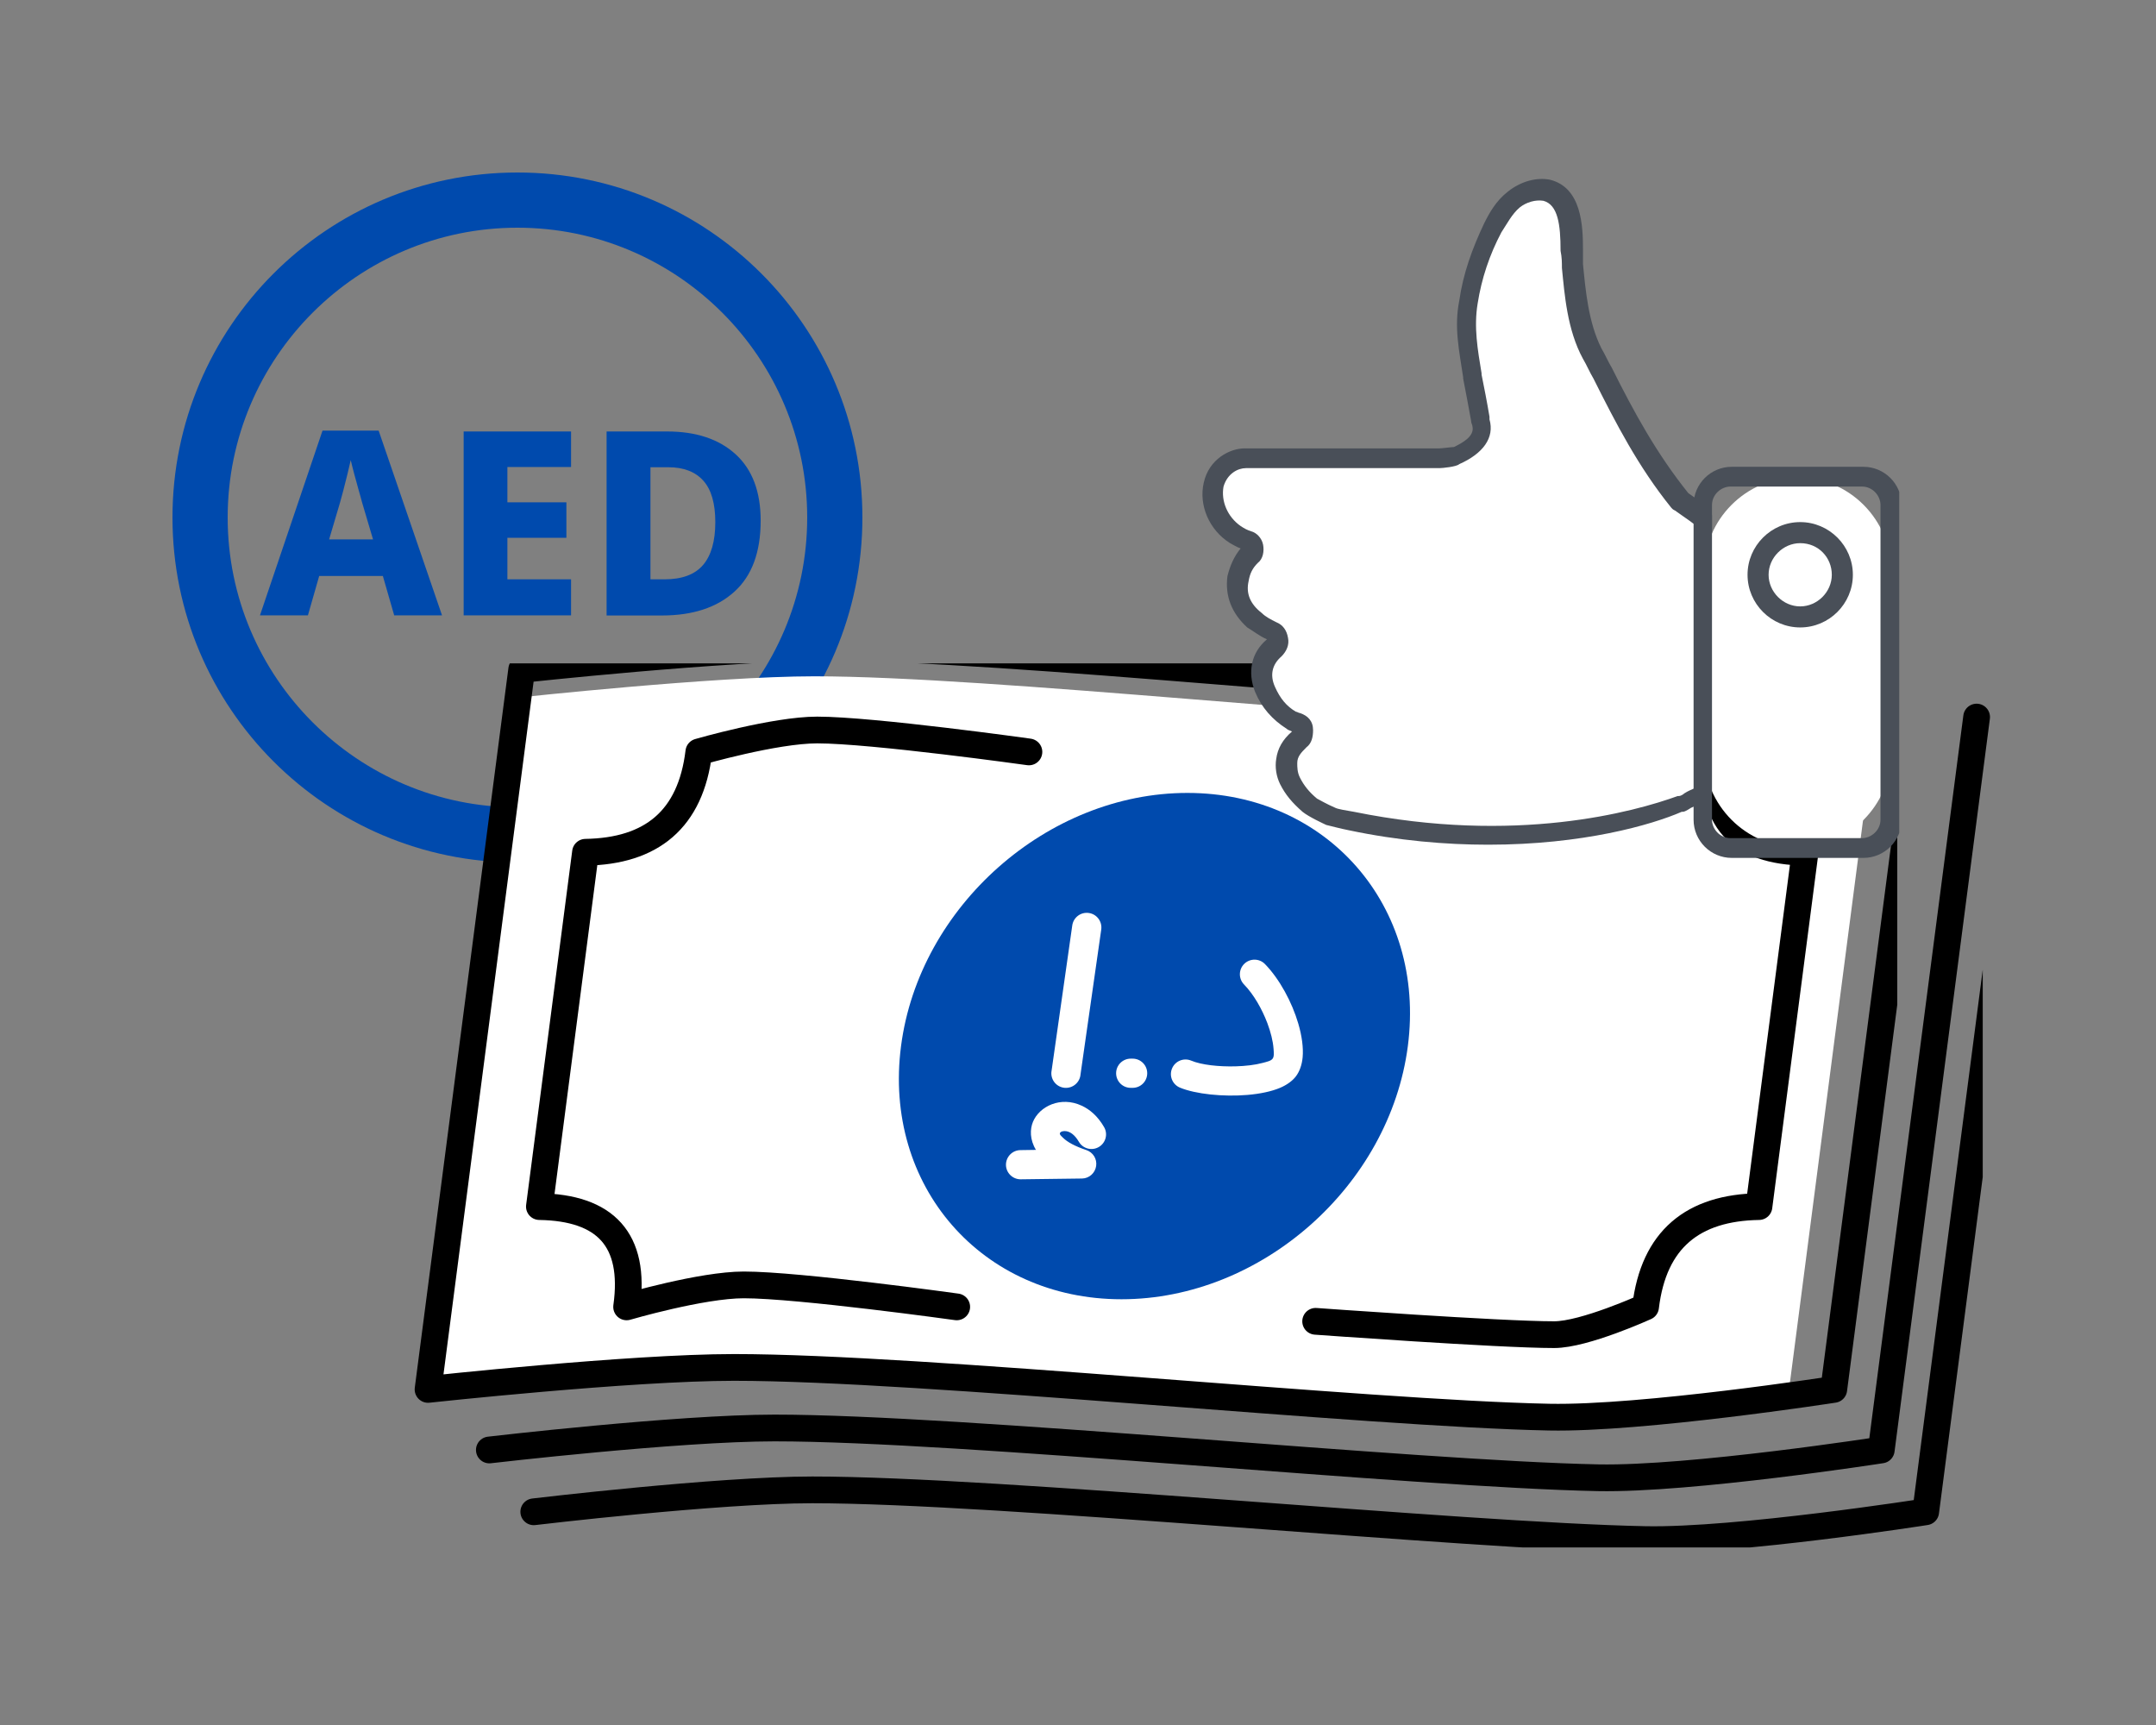 <?xml version="1.0" encoding="UTF-8"?> <svg xmlns="http://www.w3.org/2000/svg" xmlns:xlink="http://www.w3.org/1999/xlink" width="200" zoomAndPan="magnify" viewBox="0 0 150 120" height="160" preserveAspectRatio="xMidYMid meet" version="1.0"><rect x="0" y="0" width="150" height="120" fill="#808080" stroke="none"/><defs><clipPath id="92fee5d7ad"><path d="M 28.77 46.148 L 132 46.148 L 132 100 L 28.77 100 Z M 28.77 46.148 " clip-rule="nonzero"></path></clipPath><clipPath id="6d626121c6"><path d="M 35.945 55 L 137.945 55 L 137.945 107.648 L 35.945 107.648 Z M 35.945 55 " clip-rule="nonzero"></path></clipPath><clipPath id="6c0d702ce0"><path d="M 83.387 12 L 120 12 L 120 59 L 83.387 59 Z M 83.387 12 " clip-rule="nonzero"></path></clipPath><clipPath id="9cb6228d57"><path d="M 117 32 L 132.137 32 L 132.137 60 L 117 60 Z M 117 32 " clip-rule="nonzero"></path></clipPath></defs><path fill="#004aad" d="M 36 15.84 C 47.117 15.84 56.16 24.883 56.16 36 C 56.16 47.117 47.117 56.16 36 56.16 C 24.883 56.16 15.84 47.117 15.84 36 C 15.84 24.883 24.883 15.84 36 15.84 M 36 12 C 22.746 12 12 22.746 12 36 C 12 49.254 22.746 60 36 60 C 49.254 60 60 49.254 60 36 C 60 22.746 49.254 12 36 12 Z M 27.426 42.809 L 26.637 40.07 L 22.207 40.07 L 21.422 42.809 L 18.086 42.809 L 22.438 29.957 L 26.344 29.957 L 30.754 42.809 L 27.418 42.809 Z M 25.953 37.523 L 25.195 34.965 C 25.141 34.746 25.055 34.457 24.953 34.094 C 24.852 33.727 24.75 33.355 24.645 32.973 C 24.543 32.59 24.461 32.27 24.402 32.008 C 24.344 32.27 24.27 32.594 24.172 32.984 C 24.078 33.375 23.98 33.746 23.887 34.113 C 23.789 34.477 23.711 34.758 23.656 34.965 L 22.898 37.523 Z M 39.73 42.809 L 32.258 42.809 L 32.258 30.016 L 39.73 30.016 L 39.73 32.488 L 35.301 32.488 L 35.301 34.945 L 39.406 34.945 L 39.406 37.414 L 35.301 37.414 L 35.301 40.301 L 39.73 40.301 Z M 52.922 36.219 C 52.922 38.414 52.312 40.062 51.09 41.164 C 49.875 42.266 48.191 42.816 46.055 42.816 L 42.203 42.816 L 42.203 30.016 L 46.414 30.016 C 48.43 30.016 50.023 30.547 51.18 31.602 C 52.34 32.66 52.922 34.203 52.922 36.219 Z M 49.766 36.328 C 49.766 35.027 49.492 34.062 48.934 33.441 C 48.379 32.82 47.57 32.504 46.508 32.504 L 45.254 32.504 L 45.254 40.301 L 46.238 40.301 C 47.449 40.301 48.34 39.969 48.91 39.309 C 49.477 38.648 49.766 37.652 49.766 36.328 Z M 49.766 36.328 " fill-opacity="1" fill-rule="nonzero"></path><path fill="#ffffff" d="M 130.727 48.527 C 130.727 48.527 116.07 50.539 108.922 50.395 C 96.578 50.148 68.914 47.047 56.656 47.047 C 49.668 47.047 36.047 48.527 36.047 48.527 L 29.738 97.016 C 29.738 97.016 43.359 95.535 50.348 95.535 C 63.043 95.535 92.91 98.637 105.254 98.883 C 111.527 99.008 124.422 97.016 124.422 97.016 L 130.727 48.527 " fill-opacity="1" fill-rule="evenodd"></path><g clip-path="url(#92fee5d7ad)"><path stroke-linecap="round" transform="matrix(0.006, 0, 0, -0.006, 28.452, 107.989)" fill="none" stroke-linejoin="round" d="M 17606.978 10236.501 C 17606.978 10236.501 15083.84 9890.175 13853.205 9915.056 C 11728.175 9957.423 6965.685 10491.37 4855.449 10491.37 C 3652.385 10491.37 1307.454 10236.501 1307.454 10236.501 L 221.402 1889.031 C 221.402 1889.031 2566.333 2143.9 3769.397 2143.9 C 5954.95 2143.9 11096.718 1609.952 13221.748 1567.586 C 14301.748 1546.067 16521.598 1889.031 16521.598 1889.031 Z M 17606.978 10236.501 " stroke="#000000" stroke-width="310" stroke-opacity="1" stroke-miterlimit="10"></path></g><path stroke-linecap="round" transform="matrix(0.006, 0, 0, -0.006, 28.452, 107.989)" fill="none" stroke-linejoin="round" d="M 7188.948 9280.237 C 7188.948 9280.237 5371.912 9534.434 4733.73 9534.434 C 4239.459 9534.434 3361.202 9280.237 3361.202 9280.237 C 3267.056 8496.8 2811.788 8128.955 2047.18 8116.85 L 1512.56 4008.682 C 2273.805 3996.577 2633.581 3629.404 2523.967 2845.967 C 2523.967 2845.967 3393.481 3100.836 3883.045 3100.836 C 4521.227 3100.836 6351.712 2845.967 6351.712 2845.967 " stroke="#000000" stroke-width="310" stroke-opacity="1" stroke-miterlimit="10"></path><path stroke-linecap="round" transform="matrix(0.006, 0, 0, -0.006, 28.452, 107.989)" fill="none" stroke-linejoin="round" d="M 11330.068 9094.633 C 11330.068 9094.633 13124.912 8958.12 13763.093 8958.12 C 14227.103 8958.12 15176.642 9280.237 15176.642 9280.237 C 15067.028 8496.8 15426.804 8128.955 16188.722 8116.85 L 15654.102 4008.682 C 14888.822 3996.577 14433.554 3629.404 14339.407 2845.967 C 14339.407 2845.967 13631.96 2523.85 13279.582 2523.85 C 12641.4 2523.85 10513.679 2678.52 10513.679 2678.52 " stroke="#000000" stroke-width="310" stroke-opacity="1" stroke-miterlimit="10"></path><path fill="#004aad" d="M 82.609 55.16 C 92.34 55.16 99.215 63.051 97.949 72.77 C 96.684 82.492 87.758 90.383 78.027 90.383 C 68.297 90.383 61.422 82.492 62.688 72.77 C 63.949 63.051 72.879 55.16 82.609 55.16 " fill-opacity="1" fill-rule="evenodd"></path><path stroke-linecap="round" transform="matrix(0.006, 0, 0, -0.006, 28.452, 107.989)" fill="none" stroke-linejoin="round" d="M 932.212 1186.964 C 932.212 1186.964 3115.748 1441.833 4239.459 1441.833 C 6401.476 1441.833 11650.167 907.885 13788.647 864.847 C 14863.267 844 17072.358 1186.964 17072.358 1186.964 L 18177.912 9684.396 " stroke="#000000" stroke-width="310" stroke-opacity="1" stroke-miterlimit="10"></path><g clip-path="url(#6d626121c6)"><path stroke-linecap="round" transform="matrix(0.006, 0, 0, -0.006, 28.452, 107.989)" fill="none" stroke-linejoin="round" d="M 1447.33 470.102 C 1447.33 470.102 3579.085 724.299 4677.242 724.299 C 6844.639 724.299 12183.442 190.351 14335.372 147.985 C 15399.232 127.138 17587.476 470.102 17587.476 470.102 L 18693.03 8967.535 " stroke="#000000" stroke-width="310" stroke-opacity="1" stroke-miterlimit="10"></path></g><path fill="#ffffff" d="M 78.668 75.676 L 78.801 75.676 C 79.363 75.676 79.816 75.223 79.816 74.66 C 79.816 74.102 79.363 73.645 78.801 73.645 L 78.668 73.645 C 78.105 73.645 77.652 74.102 77.652 74.66 C 77.652 75.223 78.105 75.676 78.668 75.676 " fill-opacity="1" fill-rule="evenodd"></path><path fill="#ffffff" d="M 74.602 64.371 L 73.148 74.586 C 73.105 75.145 73.523 75.633 74.086 75.676 C 74.645 75.715 75.133 75.297 75.176 74.738 L 76.617 64.664 C 76.695 64.105 76.309 63.59 75.754 63.512 C 75.199 63.43 74.684 63.816 74.602 64.371 " fill-opacity="1" fill-rule="evenodd"></path><path fill="#ffffff" d="M 76.812 78.402 C 76.371 77.637 75.812 77.172 75.258 76.918 C 73.797 76.234 72.316 76.961 71.867 78.039 C 71.656 78.551 71.637 79.27 72.074 79.992 L 71.008 80.008 C 70.445 80.008 69.992 80.461 69.988 81.023 C 69.988 81.582 70.445 82.039 71.008 82.039 L 75.293 81.984 C 75.785 81.969 76.191 81.602 76.262 81.113 C 76.336 80.625 76.047 80.16 75.578 80.004 C 74.789 79.738 74.254 79.449 73.941 79.133 C 73.816 79.004 73.703 78.922 73.746 78.82 C 73.789 78.711 73.938 78.688 74.078 78.684 C 74.418 78.684 74.77 78.93 75.059 79.426 C 75.34 79.91 75.961 80.074 76.445 79.793 C 76.93 79.512 77.098 78.887 76.812 78.402 " fill-opacity="1" fill-rule="evenodd"></path><path fill="#ffffff" d="M 86.551 68.484 C 87.227 69.18 87.797 70.184 88.172 71.168 C 88.41 71.801 88.566 72.422 88.605 72.957 C 88.625 73.246 88.652 73.496 88.539 73.648 C 88.422 73.805 88.156 73.859 87.848 73.941 C 87.312 74.086 86.648 74.16 85.969 74.18 C 84.809 74.211 83.598 74.086 82.871 73.781 C 82.352 73.566 81.758 73.812 81.543 74.328 C 81.324 74.848 81.57 75.441 82.09 75.66 C 83.18 76.113 85.117 76.312 86.793 76.168 C 87.664 76.094 88.461 75.926 89.047 75.68 C 89.555 75.465 89.93 75.18 90.164 74.871 C 90.41 74.543 90.578 74.094 90.629 73.551 C 90.688 72.898 90.582 72.07 90.324 71.199 C 89.891 69.727 89.035 68.121 88.008 67.066 C 87.617 66.664 86.973 66.656 86.57 67.047 C 86.168 67.438 86.16 68.082 86.551 68.484 " fill-opacity="1" fill-rule="evenodd"></path><path fill="#ffffff" d="M 85.949 37.145 C 86.227 37.328 86.5 37.512 86.867 37.602 C 87.23 37.695 87.324 38.246 87.051 38.52 C 86.59 38.977 86.316 39.527 86.133 40.168 C 85.949 41.359 86.406 42.273 87.23 43.098 C 87.598 43.375 87.965 43.648 88.422 43.832 C 88.883 44.016 88.973 44.656 88.605 44.93 C 87.781 45.664 87.508 46.672 87.965 47.863 C 88.332 48.777 88.883 49.512 89.797 49.969 C 89.891 50.059 90.07 50.059 90.164 50.152 C 90.438 50.242 90.621 50.426 90.621 50.703 C 90.621 50.977 90.531 51.16 90.348 51.344 C 89.891 51.711 89.523 52.258 89.43 52.898 C 89.34 53.359 89.43 53.816 89.707 54.273 C 90.07 54.914 90.531 55.465 91.078 55.922 C 91.355 56.105 91.996 56.473 92.547 56.746 C 92.82 56.84 93.734 57.023 94.012 57.113 C 106.836 59.68 115.812 56.383 117.004 55.922 C 117.277 55.832 118.008 55.281 118.285 55.281 C 118.285 55.281 118.559 55.191 118.559 55.191 L 118.559 35.953 C 118.102 35.586 117.645 35.312 117.094 34.945 C 117.004 34.945 117.004 34.855 117.004 34.855 C 117.004 34.855 117.004 34.855 117.004 34.762 C 114.438 31.559 112.789 28.168 110.957 24.504 C 110.039 22.672 109.766 20.473 109.582 18.367 C 109.398 16.809 109.855 13.605 107.75 13.055 C 106.926 12.871 106.102 13.145 105.461 13.695 C 104.82 14.246 104.363 14.977 103.996 15.711 C 103.172 17.359 102.621 19.102 102.348 20.934 C 102.07 22.672 102.348 24.414 102.621 26.152 C 102.805 27.16 102.988 28.078 103.172 29.086 C 103.172 29.176 103.172 29.266 103.172 29.359 C 103.445 30.641 102.254 31.375 101.43 31.648 C 101.246 31.742 100.422 31.832 100.148 31.832 C 96.027 31.832 89.156 31.832 88.332 31.832 C 87.781 31.832 87.23 31.832 86.684 31.832 C 85.766 31.926 84.758 32.473 84.484 33.664 C 84.117 35.039 84.758 36.414 85.949 37.145 Z M 85.949 37.145 " fill-opacity="1" fill-rule="nonzero"></path><g clip-path="url(#6c0d702ce0)"><path fill="#494f58" d="M 103.535 58.762 C 100.605 58.762 97.309 58.488 93.828 57.754 C 93.371 57.664 92.637 57.48 92.27 57.387 C 92.086 57.297 91.078 56.84 90.621 56.473 C 89.891 55.832 89.43 55.281 89.062 54.551 C 88.789 54 88.699 53.359 88.789 52.809 C 88.883 52.074 89.246 51.434 89.891 50.887 C 89.707 50.793 89.613 50.793 89.523 50.703 C 88.516 50.059 87.781 49.234 87.324 48.137 C 86.773 46.762 87.051 45.391 88.148 44.473 C 87.691 44.289 87.23 43.922 86.773 43.648 C 85.676 42.641 85.219 41.449 85.398 40.074 C 85.582 39.344 85.859 38.703 86.316 38.152 C 86.043 38.062 85.766 37.879 85.582 37.785 C 84.117 36.871 83.387 35.129 83.75 33.574 C 84.117 31.922 85.582 31.191 86.59 31.191 C 87.051 31.191 87.414 31.191 87.875 31.191 C 88.059 31.191 88.148 31.191 88.332 31.191 C 88.699 31.191 90.254 31.191 92.18 31.191 C 94.652 31.191 97.859 31.191 100.148 31.191 C 100.332 31.191 100.973 31.098 101.156 31.098 C 101.703 30.824 102.621 30.367 102.438 29.633 C 102.438 29.543 102.348 29.449 102.348 29.266 C 102.164 28.262 101.98 27.254 101.797 26.336 L 101.797 26.246 C 101.523 24.414 101.156 22.766 101.523 20.934 C 101.797 19.008 102.438 17.27 103.262 15.527 C 103.629 14.793 104.086 13.969 104.91 13.328 C 105.828 12.598 106.926 12.32 107.844 12.504 C 110.039 13.055 110.133 15.711 110.133 17.359 C 110.133 17.727 110.133 18.094 110.133 18.367 C 110.316 20.199 110.5 22.398 111.414 24.23 C 111.688 24.688 111.871 25.145 112.148 25.602 C 113.703 28.719 115.262 31.559 117.461 34.305 C 117.734 34.488 118.102 34.762 118.375 34.945 L 118.836 35.312 C 119.016 35.406 119.109 35.68 119.109 35.863 L 119.109 55.098 C 119.109 55.738 118.469 55.922 118.191 55.922 C 118.102 56.016 117.828 56.105 117.645 56.199 C 117.367 56.379 117.184 56.473 117.094 56.473 L 117.004 56.473 C 114.895 57.387 110.133 58.762 103.535 58.762 Z M 86.316 36.594 C 86.59 36.777 86.773 36.871 87.051 36.961 C 87.414 37.055 87.781 37.418 87.875 37.879 C 87.965 38.336 87.875 38.887 87.508 39.16 C 87.141 39.527 86.957 39.895 86.867 40.441 C 86.684 41.266 86.957 42 87.781 42.641 C 88.059 42.914 88.422 43.098 88.789 43.281 C 89.246 43.465 89.523 43.832 89.613 44.383 C 89.707 44.84 89.523 45.297 89.156 45.664 C 88.516 46.215 88.332 46.945 88.699 47.77 C 89.062 48.594 89.523 49.145 90.164 49.512 C 90.254 49.512 90.348 49.602 90.438 49.602 C 90.988 49.785 91.355 50.152 91.355 50.793 C 91.355 51.25 91.262 51.711 90.895 51.984 C 90.531 52.352 90.254 52.625 90.254 53.082 C 90.254 53.359 90.254 53.723 90.438 54.09 C 90.715 54.641 91.078 55.098 91.629 55.555 C 91.812 55.648 92.27 55.922 92.91 56.199 C 93.094 56.289 93.645 56.379 94.195 56.473 C 105.461 58.762 113.703 56.473 116.727 55.375 L 116.82 55.375 C 116.91 55.375 117.094 55.281 117.184 55.191 C 117.461 55.008 117.734 54.914 117.918 54.824 L 117.918 36.504 L 117.551 36.23 C 117.277 36.047 116.91 35.77 116.637 35.586 C 116.543 35.496 116.453 35.496 116.359 35.406 C 116.359 35.406 116.27 35.312 116.27 35.312 C 113.98 32.473 112.422 29.449 110.863 26.336 C 110.59 25.879 110.406 25.422 110.133 24.961 C 109.031 22.945 108.852 20.473 108.668 18.641 C 108.668 18.277 108.668 17.91 108.574 17.449 C 108.574 15.617 108.391 14.246 107.383 13.969 C 106.836 13.879 106.195 14.062 105.734 14.43 C 105.188 14.887 104.82 15.617 104.453 16.168 C 103.629 17.727 103.078 19.375 102.805 21.113 C 102.531 22.766 102.805 24.32 103.078 25.969 L 103.078 26.062 C 103.262 26.977 103.445 27.895 103.629 28.992 C 103.629 28.992 103.629 29.086 103.629 29.086 C 103.629 29.086 103.629 29.086 103.629 29.176 C 103.996 30.457 103.172 31.559 101.523 32.289 C 101.34 32.473 100.332 32.566 100.148 32.566 C 97.859 32.566 94.652 32.566 92.18 32.566 C 90.254 32.566 88.699 32.566 88.332 32.566 C 88.148 32.566 88.059 32.566 87.875 32.566 C 87.508 32.566 87.051 32.566 86.684 32.566 C 86.133 32.566 85.398 32.93 85.125 33.848 C 84.941 34.855 85.398 35.953 86.316 36.594 Z M 118.191 54.551 Z M 89.98 50.887 Z M 86.5 37.969 Z M 117.461 34.305 C 117.461 34.305 117.461 34.398 117.461 34.305 C 117.461 34.398 117.461 34.305 117.461 34.305 Z M 117.461 34.305 " fill-opacity="1" fill-rule="nonzero"></path></g><path fill="#ffffff" d="M 125.062 58.945 C 121.492 58.945 118.559 56.016 118.559 52.441 L 118.559 39.711 C 118.559 36.137 121.492 33.207 125.062 33.207 C 128.637 33.207 131.566 36.137 131.566 39.711 L 131.566 52.441 C 131.566 56.016 128.637 58.945 125.062 58.945 Z M 125.062 58.945 " fill-opacity="1" fill-rule="nonzero"></path><g clip-path="url(#9cb6228d57)"><path fill="#494f58" d="M 129.645 59.68 L 120.484 59.68 C 119.016 59.68 117.828 58.488 117.828 57.023 L 117.828 35.129 C 117.828 33.664 119.016 32.473 120.484 32.473 L 129.645 32.473 C 131.109 32.473 132.301 33.664 132.301 35.129 L 132.301 57.023 C 132.301 58.488 131.109 59.68 129.645 59.68 Z M 120.391 33.848 C 119.75 33.848 119.109 34.398 119.109 35.129 L 119.109 57.023 C 119.109 57.664 119.66 58.305 120.391 58.305 L 129.551 58.305 C 130.191 58.305 130.832 57.754 130.832 57.023 L 130.832 35.129 C 130.832 34.488 130.285 33.848 129.551 33.848 Z M 120.391 33.848 " fill-opacity="1" fill-rule="nonzero"></path></g><path fill="#ffffff" d="M 128.176 39.984 C 128.176 40.375 128.102 40.746 127.953 41.105 C 127.805 41.465 127.594 41.781 127.32 42.059 C 127.043 42.332 126.727 42.543 126.367 42.691 C 126.008 42.84 125.633 42.914 125.246 42.914 C 124.855 42.914 124.484 42.84 124.125 42.691 C 123.766 42.543 123.449 42.332 123.172 42.059 C 122.898 41.781 122.688 41.465 122.539 41.105 C 122.391 40.746 122.316 40.375 122.316 39.984 C 122.316 39.598 122.391 39.223 122.539 38.863 C 122.688 38.504 122.898 38.188 123.172 37.91 C 123.449 37.637 123.766 37.426 124.125 37.277 C 124.484 37.129 124.855 37.055 125.246 37.055 C 125.633 37.055 126.008 37.129 126.367 37.277 C 126.727 37.426 127.043 37.637 127.32 37.91 C 127.594 38.188 127.805 38.504 127.953 38.863 C 128.102 39.223 128.176 39.598 128.176 39.984 Z M 128.176 39.984 " fill-opacity="1" fill-rule="nonzero"></path><path fill="#494f58" d="M 125.246 43.648 C 123.23 43.648 121.582 42 121.582 39.984 C 121.582 37.969 123.23 36.32 125.246 36.32 C 127.262 36.32 128.91 37.969 128.91 39.984 C 128.91 42 127.262 43.648 125.246 43.648 Z M 125.246 37.785 C 124.055 37.785 123.047 38.793 123.047 39.984 C 123.047 41.176 124.055 42.184 125.246 42.184 C 126.438 42.184 127.445 41.176 127.445 39.984 C 127.445 38.793 126.527 37.785 125.246 37.785 Z M 125.246 37.785 " fill-opacity="1" fill-rule="nonzero"></path></svg> 